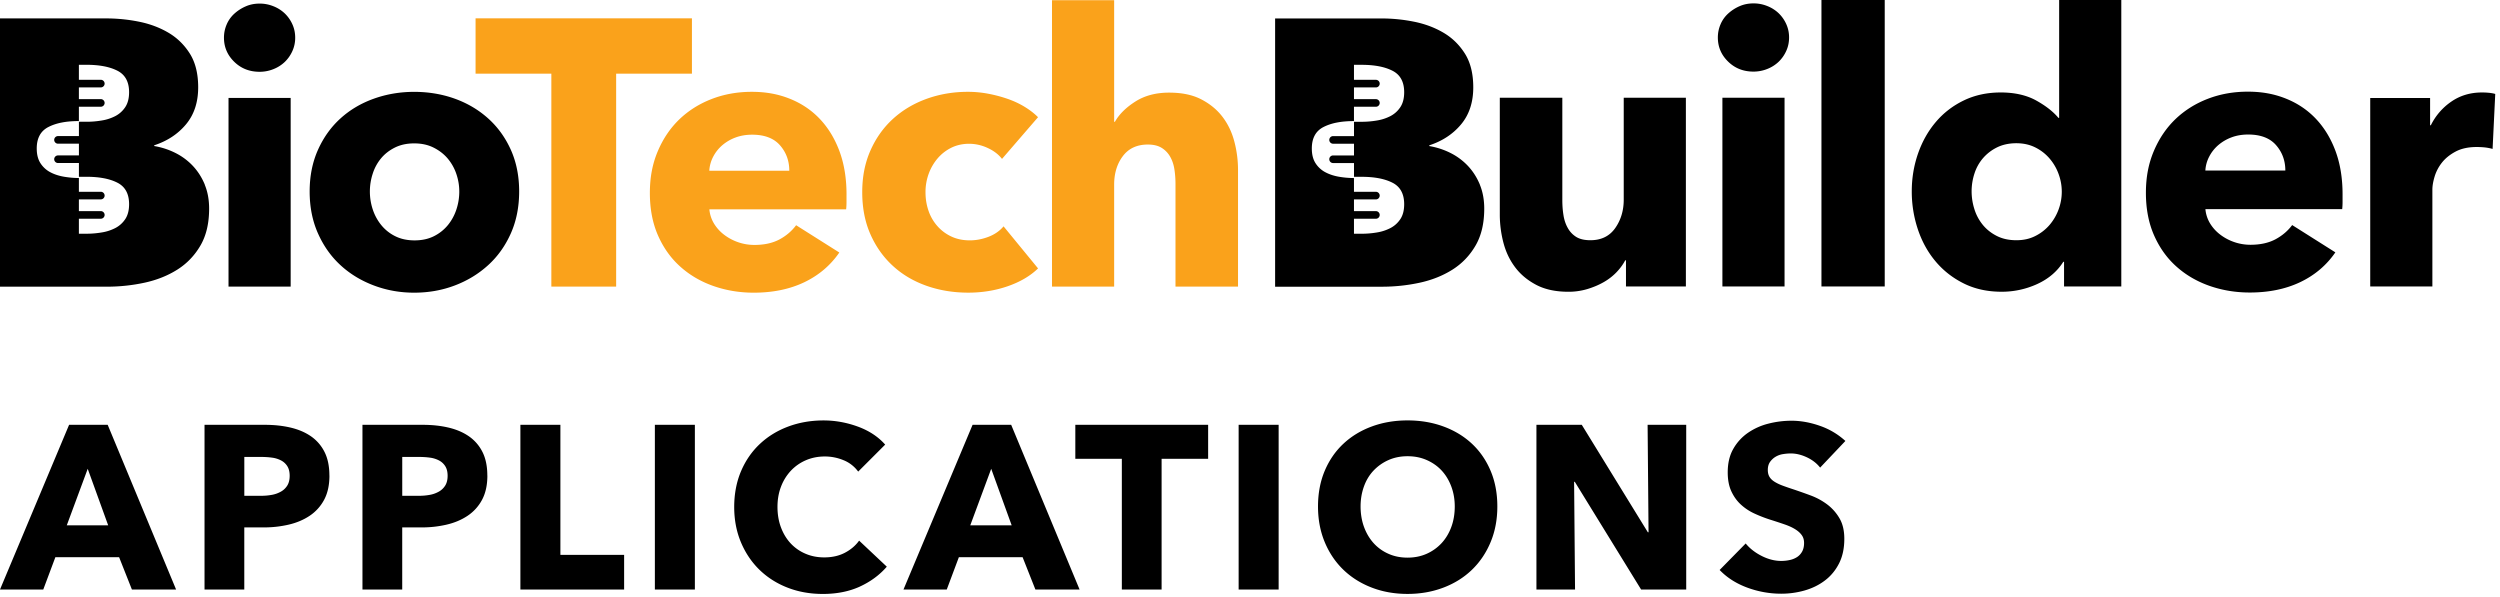 <svg xmlns="http://www.w3.org/2000/svg" width="486" height="116" fill="none"><path fill="#FAA21B" d="M119.779 14.32v41.395h-12.597V14.32H92.45V3.566h42.061v10.755h-14.732Zm44.783 23.498v1.473c0 .495-.026.958-.073 1.4H137.9a6.434 6.434 0 0 0 .921 2.801 7.87 7.87 0 0 0 1.988 2.171 9.653 9.653 0 0 0 2.723 1.437 9.617 9.617 0 0 0 3.128.515c1.916 0 3.535-.36 4.862-1.067 1.328-.713 2.405-1.635 3.243-2.764l8.397 5.304c-1.718 2.504-3.993 4.43-6.814 5.783-2.827 1.349-6.101 2.026-9.833 2.026-2.749 0-5.352-.432-7.809-1.291-2.457-.86-4.601-2.109-6.444-3.759-1.843-1.645-3.29-3.67-4.347-6.075-1.056-2.405-1.582-5.153-1.582-8.25 0-3.098.515-5.71 1.546-8.142 1.031-2.43 2.431-4.492 4.196-6.19 1.769-1.691 3.852-3.008 6.262-3.94 2.405-.932 5.007-1.4 7.808-1.4s5.18.453 7.439 1.364c2.259.91 4.201 2.222 5.819 3.94 1.619 1.718 2.884 3.805 3.795 6.262.906 2.457 1.364 5.258 1.364 8.397v.005Zm-11.124-4.638c0-1.915-.604-3.56-1.806-4.935-1.203-1.374-3.009-2.061-5.414-2.061-1.177 0-2.259.182-3.243.552a8.43 8.43 0 0 0-2.577 1.51 7.492 7.492 0 0 0-1.77 2.248 6.64 6.64 0 0 0-.739 2.691h15.544l.005-.005Zm41.358-2.285c-.687-.885-1.619-1.593-2.801-2.134a8.56 8.56 0 0 0-3.607-.812c-1.224 0-2.431.26-3.462.775a8.37 8.37 0 0 0-2.65 2.062 9.728 9.728 0 0 0-1.733 2.982 10.357 10.357 0 0 0-.625 3.608c0 1.275.198 2.477.589 3.607a8.705 8.705 0 0 0 1.733 2.983 8.21 8.21 0 0 0 2.728 2.025c1.056.494 2.248.734 3.571.734 1.228 0 2.441-.235 3.644-.698 1.202-.468 2.17-1.14 2.909-2.025l6.705 8.178c-1.52 1.474-3.488 2.629-5.893 3.462-2.404.833-4.96 1.25-7.662 1.25-2.899 0-5.601-.443-8.115-1.328-2.509-.885-4.696-2.17-6.544-3.868-1.853-1.692-3.31-3.743-4.372-6.148-1.062-2.405-1.593-5.132-1.593-8.178 0-3.045.531-5.694 1.593-8.104 1.062-2.405 2.519-4.456 4.372-6.148 1.853-1.692 4.035-2.993 6.544-3.904 2.509-.906 5.189-1.364 8.037-1.364 1.327 0 2.639.125 3.94.37a26.54 26.54 0 0 1 3.759.994c1.202.416 2.306.931 3.316 1.546 1.004.614 1.879 1.285 2.613 2.025l-6.996 8.1v.01Zm33.721 24.825V35.83c0-1.031-.073-2.015-.219-2.947-.145-.931-.432-1.754-.848-2.467a4.78 4.78 0 0 0-1.655-1.692c-.688-.416-1.573-.625-2.65-.625-2.114 0-3.732.75-4.862 2.25-1.13 1.498-1.692 3.352-1.692 5.559V55.72h-12.082V.037h12.082V23.68h.146c.833-1.473 2.16-2.785 3.977-3.94 1.817-1.156 4.003-1.734 6.554-1.734 2.55 0 4.601.442 6.298 1.328 1.692.884 3.066 2.024 4.123 3.425 1.057 1.4 1.817 3.008 2.285 4.825a21.72 21.72 0 0 1 .698 5.45V55.72h-12.155Z"/><path fill="#000" d="M57.386 7.324a6.21 6.21 0 0 1-.552 2.613 6.806 6.806 0 0 1-1.473 2.103 6.862 6.862 0 0 1-2.207 1.4 7.175 7.175 0 0 1-2.692.516c-1.962 0-3.607-.65-4.935-1.952-1.327-1.301-1.988-2.858-1.988-4.68 0-.885.172-1.733.515-2.54a5.967 5.967 0 0 1 1.473-2.098A8.021 8.021 0 0 1 47.74 1.25c.833-.37 1.744-.551 2.722-.551a7.04 7.04 0 0 1 2.691.515 6.805 6.805 0 0 1 2.208 1.4 6.783 6.783 0 0 1 1.473 2.098c.37.812.551 1.681.551 2.613ZM44.424 55.72V19.037h12.082V55.72H44.424Zm56.5-18.49c0 2.993-.541 5.71-1.619 8.141-1.082 2.431-2.555 4.493-4.419 6.184-1.869 1.697-4.024 3.01-6.48 3.94-2.458.933-5.081 1.401-7.882 1.401-2.8 0-5.367-.468-7.845-1.4-2.478-.932-4.643-2.249-6.48-3.94-1.843-1.692-3.306-3.759-4.384-6.185-1.082-2.43-1.618-5.143-1.618-8.141 0-2.999.54-5.695 1.618-8.105 1.078-2.405 2.54-4.446 4.383-6.111 1.843-1.671 4.004-2.947 6.481-3.832 2.478-.885 5.096-1.327 7.845-1.327 2.748 0 5.424.442 7.881 1.327s4.617 2.16 6.481 3.832c1.864 1.67 3.337 3.706 4.42 6.11 1.077 2.406 1.618 5.107 1.618 8.106Zm-11.64 0c0-1.182-.197-2.332-.587-3.462a9.238 9.238 0 0 0-1.692-2.983c-.734-.858-1.645-1.556-2.728-2.097-1.082-.542-2.332-.813-3.758-.813-1.427 0-2.676.271-3.759.813-1.082.541-1.978 1.244-2.686 2.098a8.891 8.891 0 0 0-1.618 2.982c-.37 1.13-.552 2.28-.552 3.462 0 1.181.182 2.332.552 3.461.37 1.13.92 2.15 1.655 3.056a8.063 8.063 0 0 0 2.722 2.17c1.078.542 2.332.813 3.759.813 1.426 0 2.675-.27 3.758-.812a8.263 8.263 0 0 0 2.728-2.17 9.41 9.41 0 0 0 1.655-3.057c.37-1.13.552-2.285.552-3.461ZM316.09 55.683v-5.08h-.146c-.442.833-1.02 1.619-1.733 2.358a11.026 11.026 0 0 1-2.504 1.915c-.958.542-2.015.984-3.165 1.328a12.715 12.715 0 0 1-3.644.515c-2.457 0-4.529-.442-6.226-1.327-1.691-.885-3.071-2.025-4.122-3.425-1.057-1.4-1.817-2.994-2.286-4.79a21.63 21.63 0 0 1-.702-5.486V19.005h12.154V38.89c0 1.031.073 2.015.224 2.947.146.931.427 1.77.849 2.504a4.727 4.727 0 0 0 1.655 1.733c.687.416 1.593.625 2.728.625 2.108 0 3.722-.786 4.825-2.358 1.104-1.572 1.656-3.415 1.656-5.523V19.005h12.082v36.683h-11.64l-.005-.005Zm-28.396-19.775c-.568-1.375-1.328-2.577-2.285-3.608a12.017 12.017 0 0 0-3.389-2.54 14.48 14.48 0 0 0-4.165-1.364v-.146c2.551-.833 4.618-2.196 6.19-4.086 1.572-1.89 2.358-4.284 2.358-7.178 0-2.65-.541-4.836-1.619-6.554-1.083-1.718-2.478-3.082-4.196-4.086-1.717-1.005-3.633-1.718-5.747-2.135a31.954 31.954 0 0 0-6.189-.624h-20.77v52.149h20.77c2.504 0 4.945-.26 7.329-.776 2.379-.516 4.503-1.364 6.372-2.54 1.864-1.177 3.363-2.739 4.492-4.68 1.13-1.937 1.692-4.331 1.692-7.179 0-1.718-.281-3.264-.848-4.643l.005-.01Zm-15.471 6.694c-.5.75-1.15 1.333-1.947 1.744a8.79 8.79 0 0 1-2.665.854 17.44 17.44 0 0 1-2.837.239h-1.562v-2.915h4.264a.742.742 0 0 0 .739-.74.742.742 0 0 0-.739-.739h-4.264v-2.28h4.264a.742.742 0 0 0 .739-.739.742.742 0 0 0-.739-.739h-4.264v-2.675a17.36 17.36 0 0 1-2.831-.24c-.979-.161-1.869-.442-2.666-.854a5.097 5.097 0 0 1-1.946-1.744c-.5-.754-.75-1.717-.75-2.904 0-2.004.75-3.394 2.254-4.17 1.504-.775 3.436-1.16 5.939-1.16v-2.786h4.264a.742.742 0 0 0 .739-.739.742.742 0 0 0-.739-.739h-4.264v-2.28h4.264a.742.742 0 0 0 .739-.74.742.742 0 0 0-.739-.738h-4.264v-2.916h1.494c2.504 0 4.508.386 6.013 1.162 1.504.775 2.254 2.165 2.254 4.17 0 1.186-.25 2.149-.75 2.904-.5.75-1.15 1.332-1.947 1.744a8.79 8.79 0 0 1-2.665.853 17.44 17.44 0 0 1-2.837.24h-1.556v2.785h-4.066a.742.742 0 0 0-.739.739c0 .406.333.74.739.74h4.066v2.279h-4.066a.742.742 0 0 0-.739.74c0 .405.333.738.739.738h4.066v2.676h1.488c2.504 0 4.508.385 6.013 1.16 1.504.777 2.254 2.166 2.254 4.17 0 1.187-.25 2.15-.75 2.905v-.005Zm-232.405-6.7c-.568-1.374-1.328-2.576-2.285-3.607a12.007 12.007 0 0 0-3.39-2.54 14.487 14.487 0 0 0-4.164-1.364v-.146c2.551-.833 4.618-2.197 6.19-4.086 1.572-1.89 2.358-4.284 2.358-7.179 0-2.65-.541-4.835-1.619-6.553-1.083-1.718-2.478-3.082-4.196-4.087-1.717-1.004-3.633-1.717-5.746-2.134a31.964 31.964 0 0 0-6.19-.625H0v52.15h20.77c2.504 0 4.945-.26 7.33-.776 2.378-.516 4.502-1.364 6.37-2.54 1.864-1.177 3.364-2.739 4.493-4.68 1.13-1.937 1.692-4.331 1.692-7.179 0-1.718-.281-3.264-.849-4.643l.01-.01Zm-15.47 6.695c-.5.75-1.151 1.332-1.948 1.744a8.796 8.796 0 0 1-2.665.853c-.979.162-1.926.24-2.837.24h-1.562v-2.915H19.6c.406 0 .739-.333.739-.74a.742.742 0 0 0-.74-.739h-4.263v-2.28H19.6c.406 0 .739-.333.739-.739a.742.742 0 0 0-.74-.74h-4.263v-2.675c-.91 0-1.853-.078-2.831-.24-.979-.16-1.87-.442-2.666-.853a5.102 5.102 0 0 1-1.946-1.744c-.5-.755-.75-1.717-.75-2.904 0-2.005.75-3.394 2.254-4.17 1.504-.776 3.436-1.16 5.94-1.16v-2.786h4.263c.406 0 .739-.333.739-.739a.742.742 0 0 0-.74-.74h-4.263v-2.28H19.6c.406 0 .739-.332.739-.738a.742.742 0 0 0-.74-.74h-4.263v-2.915h1.494c2.504 0 4.508.386 6.013 1.161 1.504.776 2.254 2.166 2.254 4.17 0 1.187-.25 2.15-.75 2.904-.5.75-1.15 1.333-1.947 1.744a8.798 8.798 0 0 1-2.665.854c-.979.161-1.926.24-2.837.24h-1.556v2.784h-4.066a.742.742 0 0 0-.739.74c0 .406.333.739.74.739h4.065v2.28h-4.066a.742.742 0 0 0-.739.739c0 .406.333.74.74.74h4.065v2.675h1.488c2.504 0 4.508.385 6.013 1.16 1.504.776 2.254 2.166 2.254 4.17 0 1.187-.25 2.15-.75 2.905v-.005Zm323.449-35.31c0 .933-.182 1.807-.552 2.614a6.816 6.816 0 0 1-1.473 2.103 6.865 6.865 0 0 1-2.207 1.4 7.177 7.177 0 0 1-2.692.515c-1.962 0-3.607-.65-4.934-1.952-1.328-1.3-1.989-2.857-1.989-4.68 0-.884.172-1.733.515-2.54a5.965 5.965 0 0 1 1.474-2.097 8.017 8.017 0 0 1 2.212-1.437c.833-.37 1.744-.552 2.722-.552a7.04 7.04 0 0 1 2.692.515 6.8 6.8 0 0 1 2.207 1.4 6.792 6.792 0 0 1 1.473 2.099 6.22 6.22 0 0 1 .552 2.613Zm-12.962 48.396V19h12.082v36.683h-12.082Zm19.255 0V0h12.301v55.683h-12.301Zm47.162 0v-4.789h-.146c-1.176 1.87-2.863 3.306-5.044 4.31a16.48 16.48 0 0 1-6.96 1.51c-2.748 0-5.205-.541-7.365-1.619-2.161-1.078-3.988-2.514-5.487-4.31-1.499-1.79-2.639-3.868-3.425-6.226a23.122 23.122 0 0 1-1.177-7.365c0-2.556.406-4.998 1.213-7.33.812-2.332 1.963-4.383 3.462-6.148 1.499-1.77 3.316-3.165 5.45-4.195 2.134-1.031 4.529-1.546 7.184-1.546 2.655 0 4.981.515 6.85 1.546 1.864 1.03 3.316 2.16 4.347 3.389h.145V0h12.082v55.683H401.251Zm-.442-18.411a9.93 9.93 0 0 0-.625-3.462 9.69 9.69 0 0 0-1.77-3.02 8.746 8.746 0 0 0-2.764-2.134c-1.083-.541-2.306-.812-3.68-.812-1.375 0-2.676.271-3.759.812a8.644 8.644 0 0 0-2.722 2.098 8.548 8.548 0 0 0-1.656 2.983 11.062 11.062 0 0 0-.551 3.462c0 1.181.182 2.342.551 3.498a9.051 9.051 0 0 0 1.656 3.055c.734.885 1.645 1.593 2.722 2.134 1.078.542 2.332.813 3.759.813 1.426 0 2.602-.271 3.68-.813a8.862 8.862 0 0 0 2.764-2.134 9.91 9.91 0 0 0 1.77-3.019 9.952 9.952 0 0 0 .625-3.461Zm54.585.515v1.473c0 .494-.026.958-.073 1.4h-26.59a6.447 6.447 0 0 0 .921 2.8 7.89 7.89 0 0 0 1.989 2.172 9.66 9.66 0 0 0 2.722 1.436 9.621 9.621 0 0 0 3.129.516c1.915 0 3.534-.36 4.862-1.068 1.327-.713 2.405-1.634 3.243-2.764l8.396 5.305c-1.717 2.504-3.992 4.43-6.814 5.783-2.826 1.348-6.101 2.025-9.833 2.025-2.748 0-5.351-.432-7.808-1.29-2.457-.86-4.602-2.11-6.445-3.76-1.842-1.644-3.289-3.67-4.346-6.074-1.057-2.405-1.583-5.154-1.583-8.25 0-3.098.516-5.711 1.546-8.142 1.031-2.431 2.431-4.493 4.196-6.19 1.77-1.691 3.852-3.008 6.262-3.94 2.405-.932 5.008-1.4 7.809-1.4 2.8 0 5.179.452 7.438 1.363 2.259.911 4.201 2.223 5.82 3.941 1.619 1.718 2.884 3.805 3.795 6.262.906 2.457 1.364 5.258 1.364 8.397v.005Zm-11.125-4.638c0-1.916-.603-3.56-1.806-4.935-1.202-1.374-3.009-2.061-5.414-2.061-1.176 0-2.259.182-3.243.551a8.435 8.435 0 0 0-2.576 1.51 7.457 7.457 0 0 0-1.77 2.249 6.624 6.624 0 0 0-.739 2.69h15.543l.005-.004Zm40.291-4.201a9.905 9.905 0 0 0-1.582-.297 16.768 16.768 0 0 0-1.51-.073c-1.619 0-2.983.297-4.086.88-1.104.588-1.989 1.296-2.65 2.13a8.149 8.149 0 0 0-1.437 2.716c-.296.979-.442 1.833-.442 2.572v18.807h-12.082V19.047h11.639v5.304h.146a11.954 11.954 0 0 1 3.977-4.596c1.718-1.187 3.707-1.78 5.966-1.78.489 0 .968.026 1.436.073.469.052.849.125 1.14.218l-.515 10.682ZM25.642 114.6l-2.488-6.284H10.765L8.412 114.6H0l13.43-32.014h7.506L34.231 114.6h-8.589Zm-8.589-23.467-4.07 10.989h8.047l-3.977-10.989ZM64.043 92.445c0 1.869-.348 3.446-1.04 4.727a8.56 8.56 0 0 1-2.806 3.097c-1.177.786-2.53 1.359-4.071 1.718a20.995 20.995 0 0 1-4.794.541H47.49V114.6h-7.73V82.586h11.754c1.749 0 3.383.171 4.903.52 1.52.349 2.848.906 3.977 1.671a8.11 8.11 0 0 1 2.666 3.03c.645 1.25.973 2.795.973 4.633l.01.005Zm-7.73.047c0-.755-.15-1.37-.453-1.853a3.121 3.121 0 0 0-1.223-1.13 5.233 5.233 0 0 0-1.739-.541 14.875 14.875 0 0 0-2.014-.136h-3.389v7.553h3.254c.723 0 1.415-.062 2.082-.182a5.555 5.555 0 0 0 1.785-.635 3.435 3.435 0 0 0 1.244-1.197c.302-.5.453-1.124.453-1.88ZM94.746 92.445c0 1.869-.35 3.446-1.041 4.727a8.559 8.559 0 0 1-2.806 3.097c-1.177.786-2.53 1.359-4.07 1.718a20.996 20.996 0 0 1-4.795.541h-3.842V114.6h-7.73V82.586h11.754c1.749 0 3.384.171 4.904.52s2.847.906 3.977 1.671a8.11 8.11 0 0 1 2.665 3.03c.645 1.25.973 2.795.973 4.633l.01.005Zm-7.73.047c0-.755-.151-1.37-.453-1.853a3.12 3.12 0 0 0-1.224-1.13 5.233 5.233 0 0 0-1.738-.541 14.874 14.874 0 0 0-2.015-.136h-3.389v7.553h3.254c.723 0 1.416-.062 2.082-.182a5.556 5.556 0 0 0 1.785-.635 3.436 3.436 0 0 0 1.245-1.197c.302-.5.453-1.124.453-1.88ZM101.164 114.6V82.586h7.777v25.278h12.389v6.736h-20.166ZM127.306 114.6V82.586h7.777V114.6h-7.777ZM167.149 114.037c-2.083.947-4.477 1.426-7.189 1.426-2.473 0-4.758-.406-6.851-1.223-2.098-.812-3.909-1.968-5.45-3.457-1.535-1.493-2.743-3.279-3.618-5.356-.874-2.082-1.312-4.373-1.312-6.871 0-2.499.443-4.883 1.333-6.965.89-2.082 2.119-3.852 3.686-5.315 1.566-1.463 3.404-2.582 5.518-3.368 2.108-.78 4.388-1.177 6.829-1.177 2.259 0 4.482.401 6.668 1.198 2.187.801 3.957 1.968 5.315 3.503l-5.247 5.247a6.51 6.51 0 0 0-2.847-2.217 9.434 9.434 0 0 0-3.618-.724c-1.359 0-2.598.25-3.733.745a8.765 8.765 0 0 0-2.915 2.056 9.41 9.41 0 0 0-1.9 3.097c-.453 1.192-.676 2.493-.676 3.91 0 1.415.223 2.774.676 3.976.453 1.208 1.078 2.239 1.874 3.098a8.437 8.437 0 0 0 2.874 2.014c1.114.484 2.337.724 3.664.724 1.536 0 2.879-.302 4.024-.906 1.146-.604 2.067-1.385 2.759-2.353l5.383 5.065c-1.416 1.629-3.165 2.915-5.247 3.868v.005ZM201.281 114.6l-2.488-6.283h-12.389l-2.353 6.283h-8.412l13.43-32.014h7.506L209.87 114.6h-8.589Zm-8.589-23.467-4.071 10.989h8.048l-3.977-10.989ZM225.815 89.186V114.6h-7.73V89.186h-9.042v-6.6h25.819v6.6h-9.047ZM240.791 114.6V82.586h7.777V114.6h-7.777ZM291.082 98.457c0 2.53-.437 4.846-1.312 6.939-.874 2.098-2.087 3.888-3.638 5.382-1.552 1.494-3.4 2.645-5.539 3.457-2.14.812-4.461 1.223-6.965 1.223-2.504 0-4.815-.406-6.939-1.223-2.124-.812-3.967-1.968-5.518-3.457-1.551-1.494-2.764-3.284-3.638-5.382-.875-2.093-1.312-4.409-1.312-6.94 0-2.529.437-4.877 1.312-6.938.874-2.067 2.087-3.82 3.638-5.268 1.551-1.447 3.389-2.561 5.518-3.347 2.124-.781 4.44-1.177 6.939-1.177 2.499 0 4.82.39 6.965 1.177 2.139.786 3.987 1.9 5.539 3.347 1.551 1.447 2.764 3.201 3.638 5.268.875 2.067 1.312 4.378 1.312 6.939Zm-8.277 0c0-1.385-.224-2.68-.676-3.888-.453-1.208-1.078-2.239-1.874-3.098-.797-.859-1.765-1.535-2.895-2.035-1.129-.5-2.373-.745-3.732-.745s-2.592.25-3.706.745a9.016 9.016 0 0 0-2.895 2.035c-.812.859-1.442 1.89-1.874 3.097-.437 1.208-.656 2.504-.656 3.889 0 1.385.224 2.78.677 4.003.453 1.223 1.078 2.269 1.874 3.144a8.454 8.454 0 0 0 2.874 2.056c1.114.5 2.353.745 3.706.745 1.353 0 2.592-.25 3.706-.745a8.83 8.83 0 0 0 2.895-2.056c.812-.875 1.447-1.921 1.9-3.144.452-1.218.676-2.556.676-4.003ZM319.03 114.6l-12.889-20.937h-.135l.182 20.937h-7.506V82.586h8.818l12.842 20.889h.135l-.182-20.89h7.506V114.6h-8.771ZM353.839 90.909c-.661-.844-1.53-1.515-2.597-2.015-1.073-.5-2.103-.744-3.097-.744-.516 0-1.031.047-1.562.135a4.025 4.025 0 0 0-1.426.52 3.509 3.509 0 0 0-1.062.995c-.287.406-.432.926-.432 1.562 0 .54.114.994.338 1.358.224.365.557.677.994.948.437.27.958.52 1.562.744.604.224 1.28.458 2.035.703 1.083.364 2.218.76 3.389 1.197a12.744 12.744 0 0 1 3.212 1.739 9.087 9.087 0 0 1 2.394 2.691c.635 1.072.948 2.405.948 4.003 0 1.837-.339 3.43-1.015 4.768-.677 1.343-1.593 2.452-2.738 3.321-1.146.875-2.457 1.52-3.936 1.947a16.538 16.538 0 0 1-4.565.635 18.93 18.93 0 0 1-6.648-1.197c-2.139-.796-3.919-1.936-5.335-3.415l5.065-5.153c.786.963 1.817 1.77 3.097 2.42 1.281.651 2.556.974 3.821.974.573 0 1.13-.063 1.671-.183a4.204 4.204 0 0 0 1.426-.588c.406-.27.729-.635.974-1.082.239-.453.359-.995.359-1.63 0-.635-.151-1.114-.453-1.535-.302-.422-.729-.807-1.291-1.151-.557-.349-1.249-.661-2.082-.947-.828-.287-1.77-.594-2.827-.927a27.197 27.197 0 0 1-3.009-1.176 10.138 10.138 0 0 1-2.623-1.739c-.771-.708-1.385-1.567-1.853-2.577-.469-1.01-.703-2.238-.703-3.685 0-1.78.359-3.3 1.083-4.565a9.408 9.408 0 0 1 2.847-3.119 12.273 12.273 0 0 1 3.977-1.785 18.132 18.132 0 0 1 4.477-.567c1.806 0 3.654.333 5.539.994a14.222 14.222 0 0 1 4.95 2.94l-4.93 5.201.026-.015Z"/></svg>